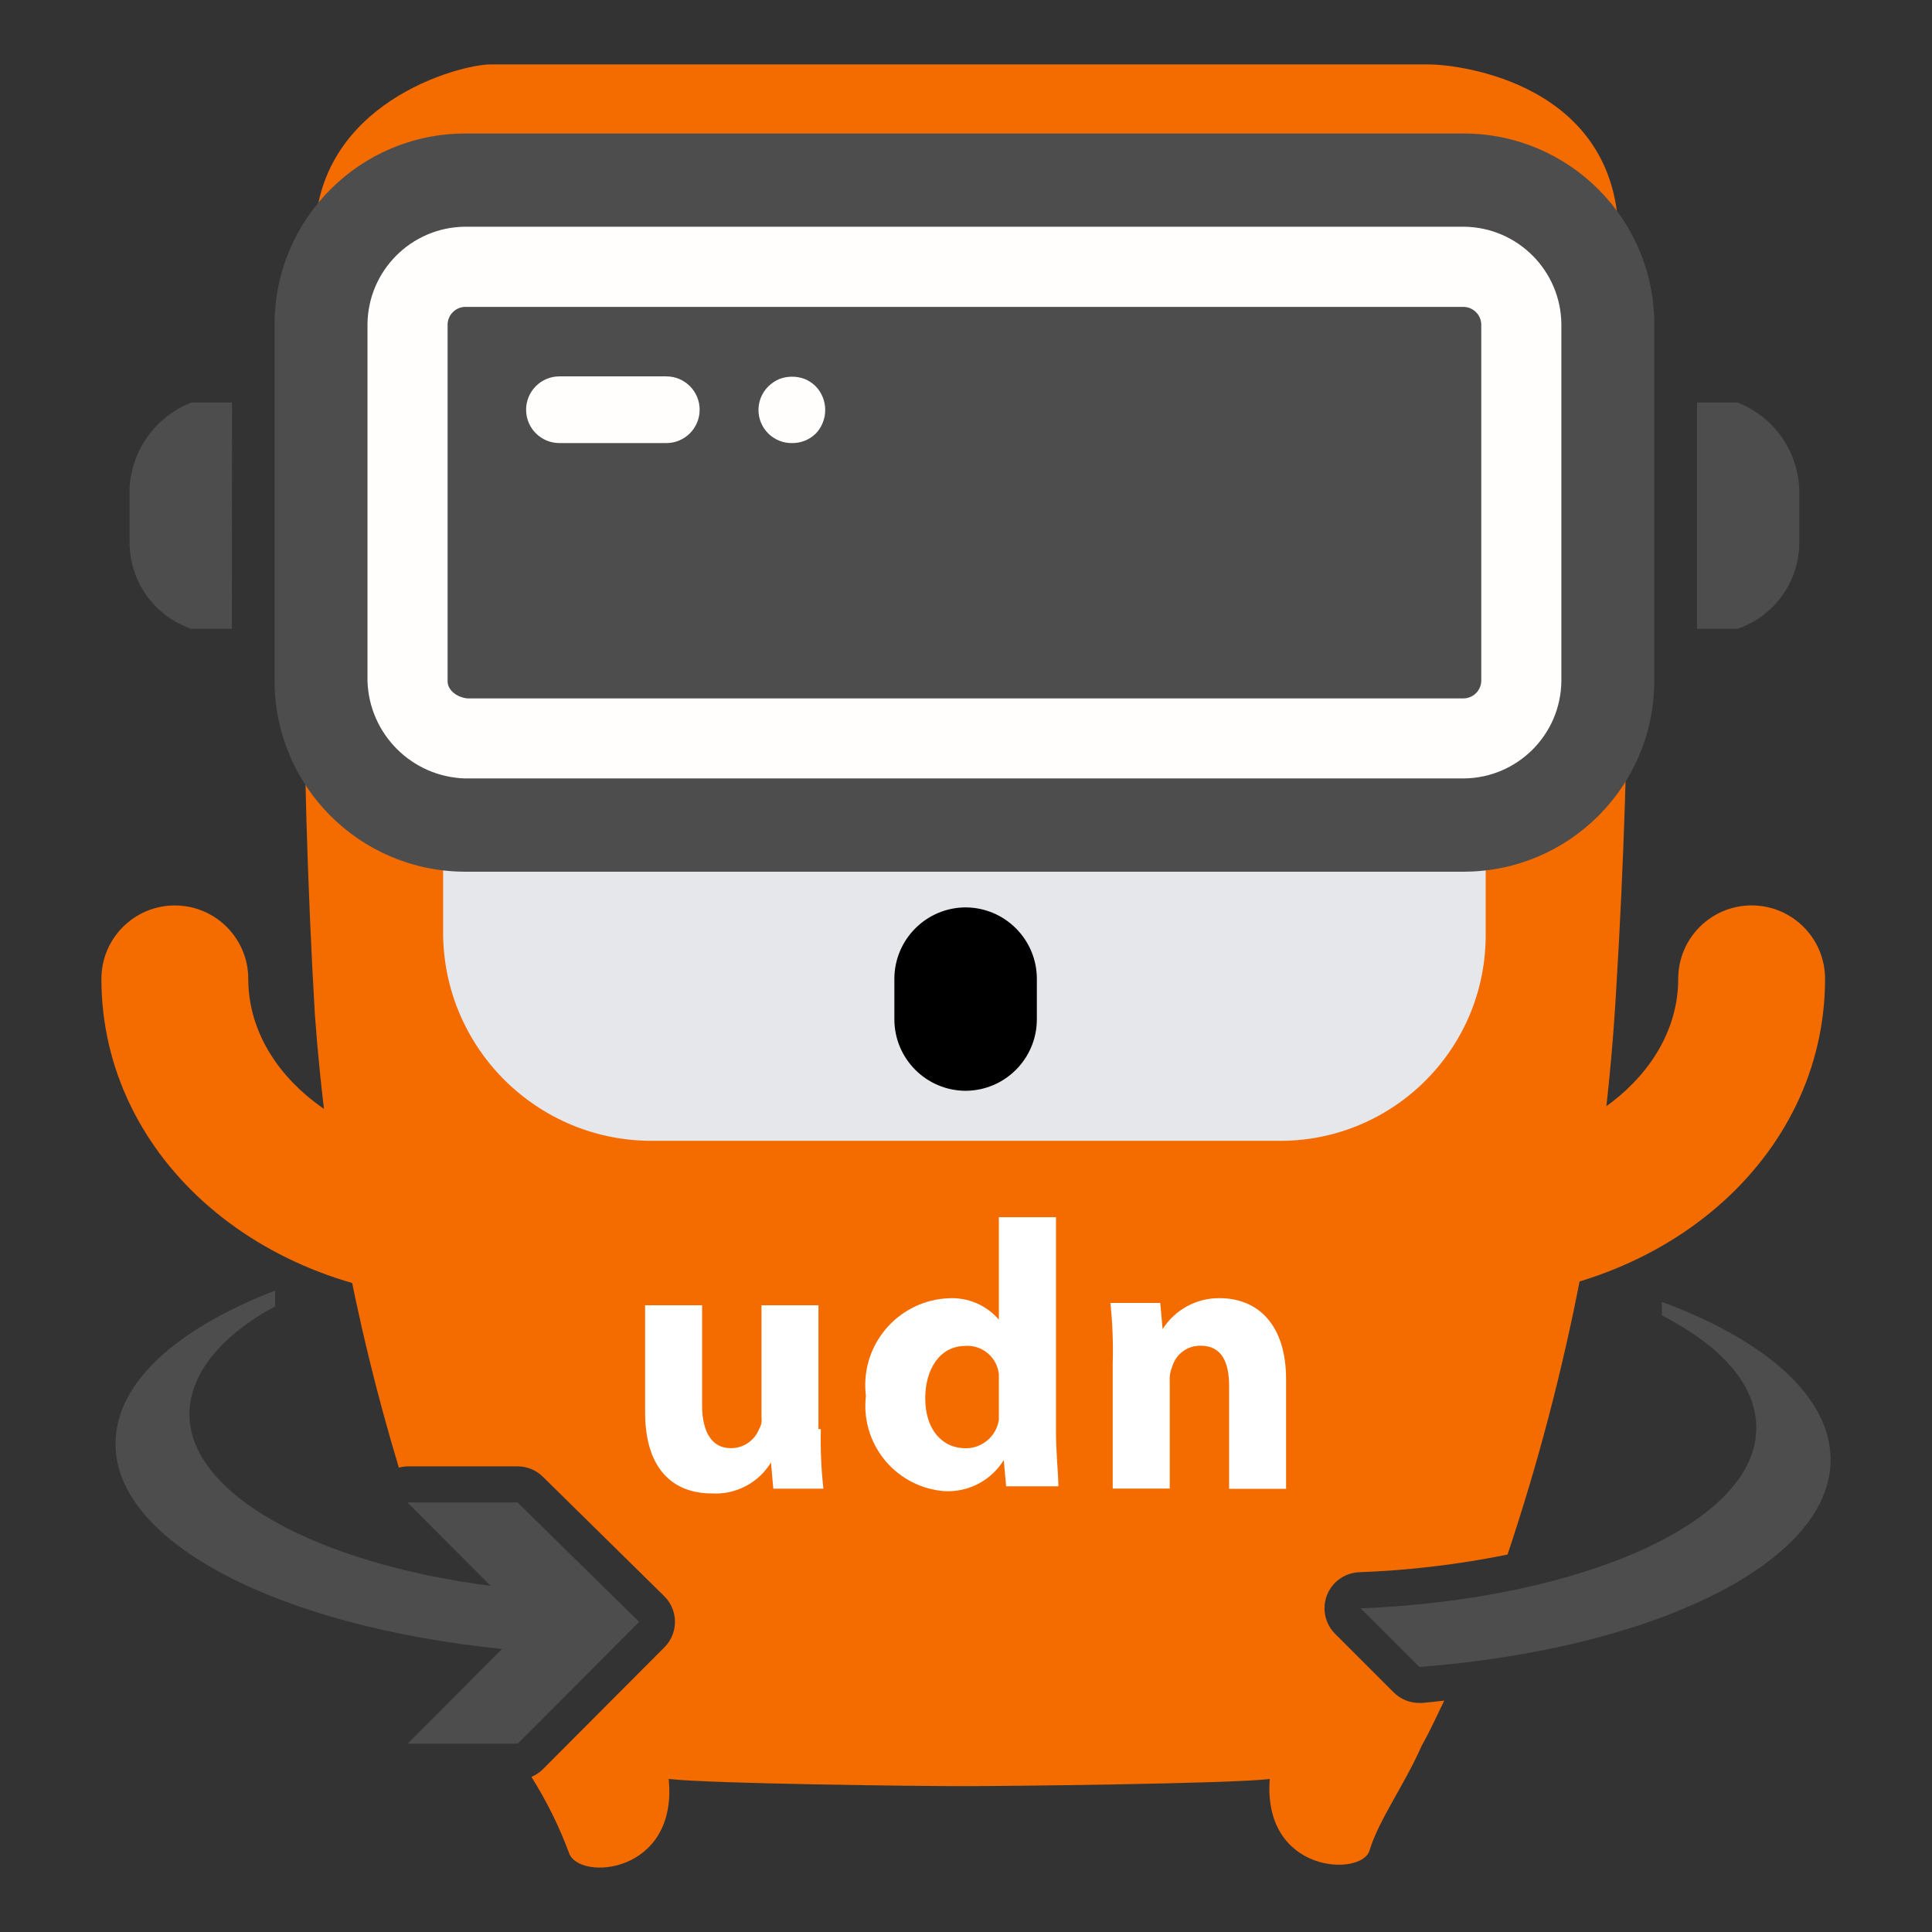 <svg version="1.1" id="logo" xmlns="http://www.w3.org/2000/svg" x="0" y="0" width="80" height="80" xml:space="preserve"><rect width="100%" height="100%" fill="#333333" stroke="none"/><style>.st0{fill:#4d4d4d}.st3{fill:#fff}.st5{fill:#fffefd}.st6{fill:#f46c00}</style><g id="Group_9723"><path id="Path_4476" class="st0" d="M68.815 53.906v.56c2.512 1.307 3.909 2.893 3.909 4.667 0 3.92-7.259 7.093-16.38 7.466l2.427 2.427c9.678-.747 17.031-4.293 17.031-8.586-.006-2.613-2.705-4.947-6.987-6.533z"/><path id="Path_4477" d="M58.881 70.515h-.114c-.397.001-.778-.156-1.058-.437l-2.427-2.427c-.583-.583-.583-1.529 0-2.112.265-.265.62-.421.995-.436 2.065-.077 4.121-.321 6.147-.732 2.537-7.578 4.052-15.461 4.502-23.439.63-10.344.663-20.715.099-31.062-0-6.414-6.589-7.203-7.866-7.203H20.318c-1.279 0-7.28 1.577-7.28 7.198-.62 10.707-.62 21.44 0 32.147.468 6.362 1.634 12.654 3.478 18.761.115-.032.233-.05.353-.054h4.562c.392 0.0.768.154 1.047.429l5.025 4.945c.588.579.595 1.524.016 2.112-.002.002-.005.005-.007.007l-5.025 5.04c-.137.139-.301.25-.482.325.625.992 1.147 2.046 1.555 3.145.394 1.183 4.523.887 4.129-3.058 1.771.198 10.326.297 12.195.297 1.68 0 11.11-.099 12.693-.297-.295 3.944 3.836 4.043 4.131 2.959.392-1.282 1.475-2.761 2.162-4.338.342-.601.627-1.241.933-1.867-.306.035-.609.073-.922.097z" fill-rule="evenodd" clip-rule="evenodd" fill="#f46c00"/><path id="Path_4478" class="st0" d="m16.871 62.213 3.444 3.453c-7.259-.933-12.471-3.827-12.471-7.093 0-1.68 1.307-3.267 3.547-4.48V53.44c-4.095 1.587-6.608 3.827-6.608 6.347 0 4.107 6.794 7.56 16.006 8.493l-3.909 3.92h4.56l5.027-5.04-5.036-4.947h-4.56z"/></g><g id="Group_9734"><g id="Group_9726"><g id="Group_9724"><path id="Path_4479" d="M52.964 10.556H27.003c-4.7-.078-8.574 3.668-8.653 8.369-.001.037-.001.074-.001.111v19.723c.087 4.715 3.938 8.489 8.654 8.48h25.862c4.701.077 8.575-3.671 8.653-8.372.001-.036.001-.072.001-.108V19.036c-.005-4.689-3.81-8.485-8.498-8.48-.019 0-.038 0-.056 0z" fill="#e6e7eb"/></g><g id="Group_9725"><path id="Path_4480" class="st3" d="M33.989 59.176c-.02.823.015 1.647.106 2.466h-2.074l-.097-1.085c-.518.851-1.464 1.344-2.458 1.282-1.574 0-2.753-.986-2.753-3.36v-4.431h2.359v4.142c0 1.085.394 1.775 1.18 1.775.519.009.99-.306 1.18-.79.09-.147.125-.322.099-.493v-4.635h2.359v5.128h.099z"/><path id="Path_4481" class="st3" d="M41.361 58.293v.493c-.099.683-.687 1.189-1.378 1.183-.984 0-1.671-.79-1.671-2.07 0-1.183.59-2.169 1.671-2.169.702-.041 1.311.481 1.378 1.182v1.381zm0-7.789v4.14c-.514-.598-1.276-.926-2.064-.887-1.988.074-3.54 1.745-3.467 3.733.004.104.012.207.025.31-.226 1.946 1.169 3.706 3.114 3.932.043.005.086.009.13.013.995.056 1.941-.437 2.464-1.286l.099 1.085h2.163c0-.493-.099-1.379-.099-2.268v-8.874h-2.365v.103z"/><path id="Path_4482" class="st3" d="M46.076 56.415c.022-.823-.01-1.646-.097-2.464h2.064l.099 1.085c.512-.807 1.404-1.292 2.359-1.282 1.574 0 2.753 1.085 2.753 3.36v4.536h-2.359v-4.247c0-.987-.295-1.68-1.182-1.68-.55-.01-1.036.356-1.18.887-.079.187-.112.39-.097.592v4.437h-2.361v-5.223z"/></g></g><g id="Group_9730"><path id="Path_4483" d="M60.634 36.095H19.236c-4.345-.018-7.86-3.543-7.866-7.888V13.416c.006-4.345 3.521-7.87 7.866-7.888H60.634c4.345.018 7.86 3.543 7.866 7.888v14.791c-.006 4.345-3.521 7.87-7.866 7.888z" fill-rule="evenodd" clip-rule="evenodd" fill="#4d4d4d"/><g id="Group_9727"><path id="Path_4484" class="st5" d="M60.634 32.233H19.236c-2.189-.077-3.945-1.835-4.019-4.024V13.416c.026-2.21 1.809-3.997 4.019-4.028H60.634c2.21.031 3.993 1.818 4.019 4.028v14.793c-.028 2.209-1.81 3.993-4.019 4.024zM19.236 12.708c-.38.022-.683.327-.702.707v14.793c0 .399.431.681.829.711H60.634c.379-.022.682-.326.702-.706V13.416c-.019-.38-.322-.685-.702-.707l-41.398 0z"/></g><g id="Group_9728"><path id="Path_4485" class="st5" d="M27.591 18.347H23.167c-.763.001-1.382-.617-1.382-1.38-.001-.763.617-1.382 1.38-1.382h4.426c.763.001 1.381.62 1.38 1.382-.001.762-.618 1.38-1.38 1.38z"/></g><g id="Group_9729"><path id="Path_4486" class="st5" d="M32.789 18.347c-.363.003-.712-.138-.971-.392-.541-.531-.549-1.399-.018-1.94.006-.006.012-.012.018-.018.129-.127.281-.229.448-.301.343-.131.721-.131 1.064 0 .167.071.319.173.448.301.523.548.523 1.41 0 1.958-.264.257-.62.398-.989.392z"/></g></g><path id="Path_4487" d="M39.983 45.167c-1.629-.006-2.947-1.328-2.949-2.957v-1.68c.003-1.629 1.32-2.95 2.949-2.957 1.629.006 2.948 1.327 2.951 2.957v1.68c-.003 1.629-1.322 2.951-2.951 2.957z"/><g id="Group_9731"><path id="Path_4488" class="st0" d="M9.6 26.038H7.92c-1.517-.521-2.541-1.942-2.555-3.547v-2.277c.083-1.583 1.086-2.971 2.563-3.547h1.68l-.007 9.37z"/><path id="Path_4489" class="st0" d="M70.269 26.038h1.68c1.517-.521 2.541-1.942 2.555-3.547v-2.277c-.081-1.581-1.081-2.969-2.555-3.547h-1.68v9.37z"/></g><g id="Group_9732"><path id="Path_4490" class="st6" d="M19.63 53.828c-8.654 0-15.431-5.841-15.431-13.296.001-1.679 1.363-3.04 3.042-3.039 1.678.001 3.038 1.361 3.039 3.039 0 3.978 4.194 7.214 9.35 7.214 1.679.001 3.04 1.363 3.039 3.042-.001 1.678-1.361 3.038-3.039 3.039z"/></g><g id="Group_9733"><path id="Path_4491" class="st6" d="M60.141 53.828c-1.679-.001-3.04-1.363-3.039-3.042.001-1.678 1.361-3.038 3.039-3.039 5.156 0 9.35-3.237 9.35-7.214-.001-1.679 1.36-3.041 3.039-3.042 1.679-.001 3.041 1.36 3.042 3.039v.003c0 7.455-6.778 13.296-15.431 13.296z"/></g></g></svg>